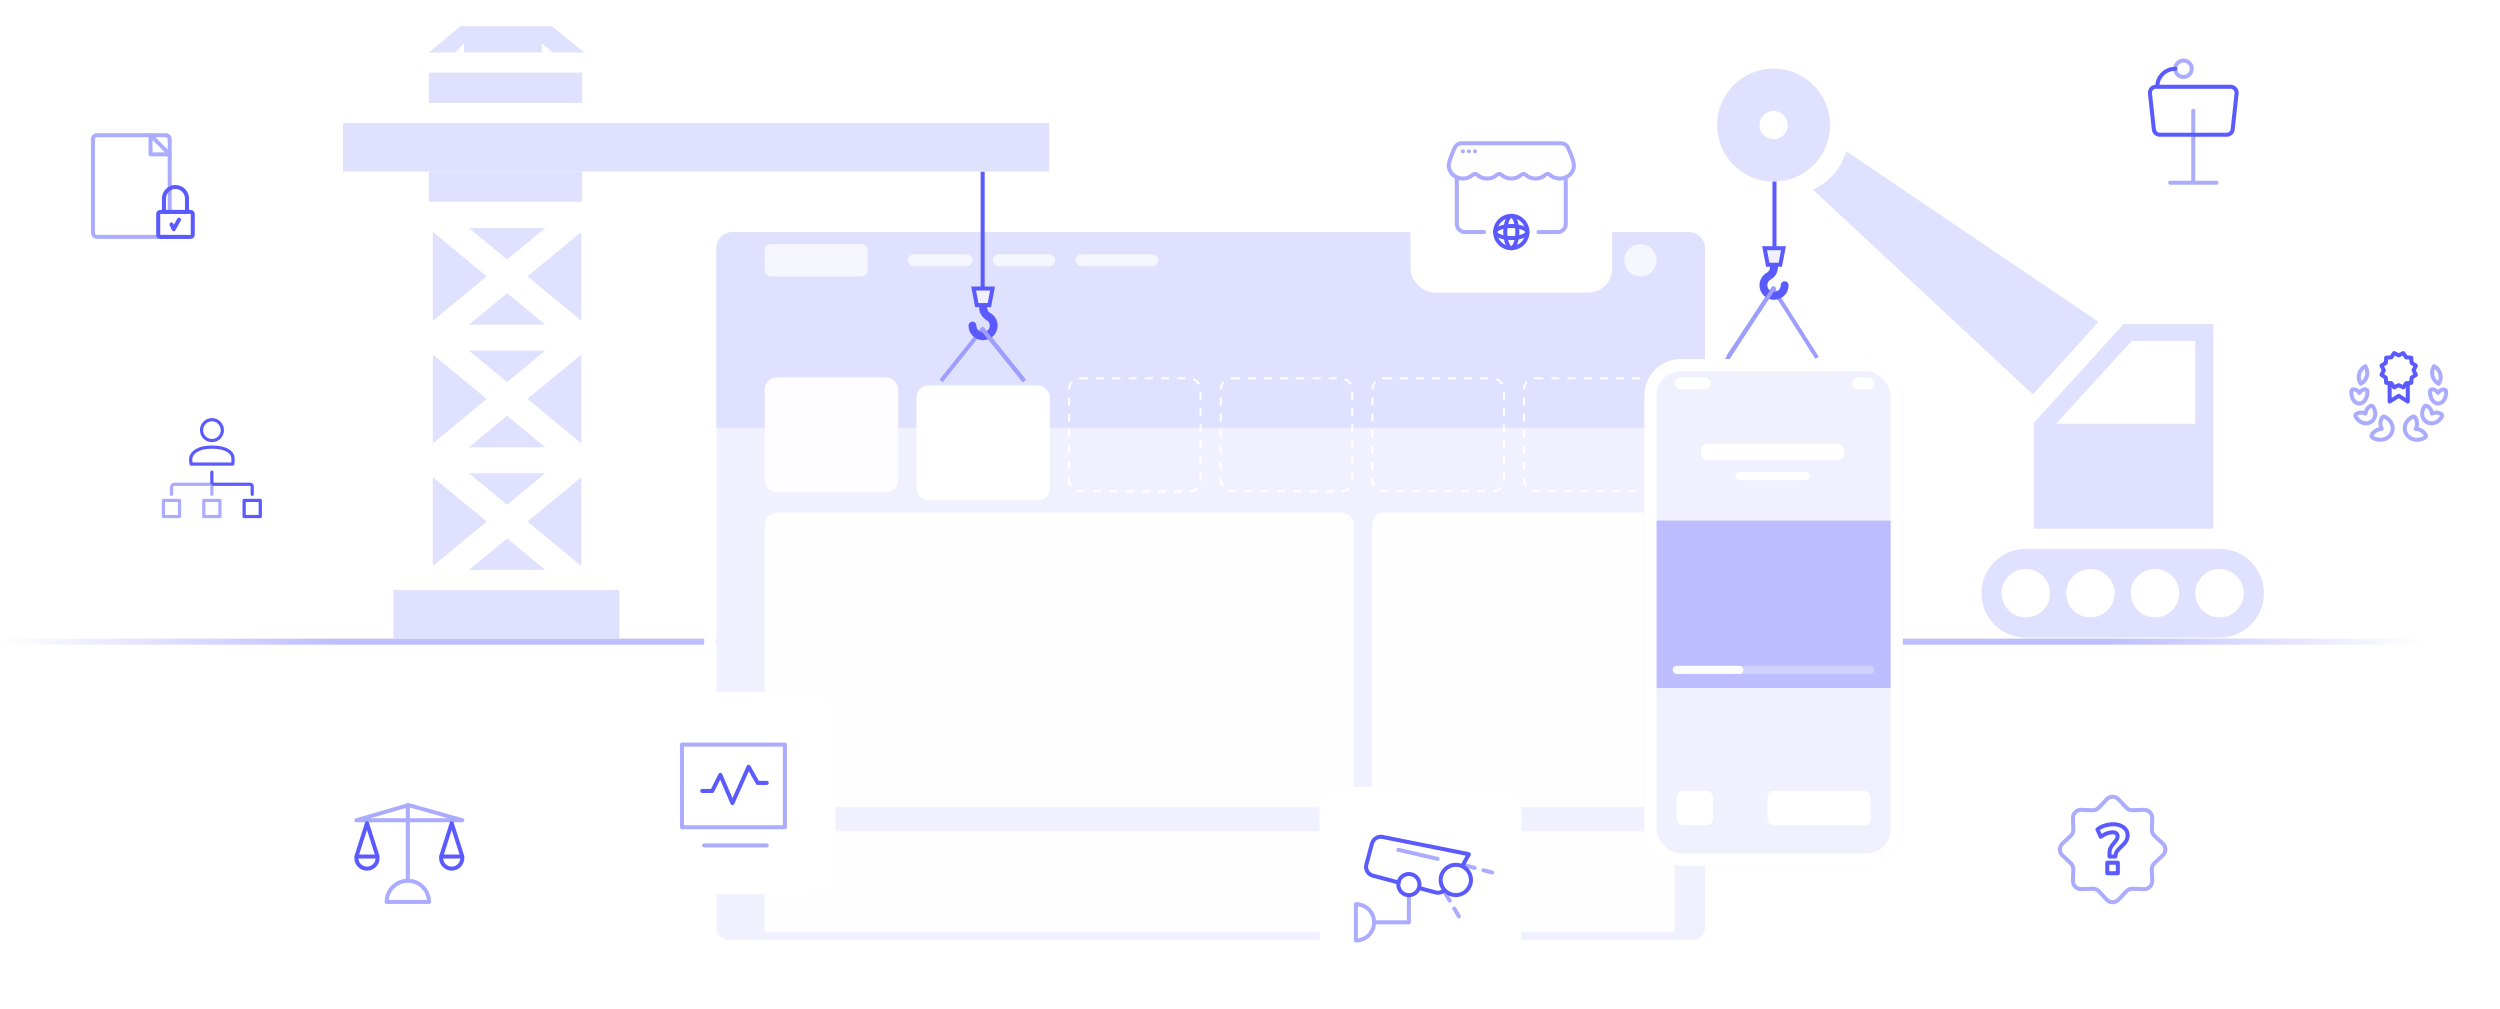 <svg width="1239" height="500" viewBox="0 0 1239 500" fill="none" xmlns="http://www.w3.org/2000/svg">
<g filter="url(#filter0_i_10280_79484)">
<rect x="419" y="158" width="142" height="46" rx="6" fill="#5A5AFF"/>
<path d="M442.355 182.864V181.142H444.343C444.744 181.142 445.08 181.063 445.351 180.904C445.631 180.745 445.841 180.526 445.981 180.246C446.13 179.966 446.205 179.644 446.205 179.28C446.205 178.916 446.13 178.594 445.981 178.314C445.841 178.034 445.631 177.819 445.351 177.67C445.08 177.511 444.744 177.432 444.343 177.432H442.355V175.71H444.175C445.033 175.71 445.761 175.85 446.359 176.13C446.965 176.41 447.427 176.811 447.745 177.334C448.062 177.847 448.221 178.459 448.221 179.168V179.392C448.221 180.101 448.062 180.717 447.745 181.24C447.427 181.753 446.965 182.155 446.359 182.444C445.761 182.724 445.033 182.864 444.175 182.864H442.355ZM440.647 186V175.71H442.635V186H440.647ZM449.762 186V178.398H451.302V181.618H451.26C451.26 180.526 451.494 179.7 451.96 179.14C452.427 178.58 453.113 178.3 454.018 178.3H454.298V179.994H453.766C453.113 179.994 452.604 180.171 452.24 180.526C451.886 180.871 451.708 181.375 451.708 182.038V186H449.762ZM458.947 186.266C458.294 186.266 457.72 186.154 457.225 185.93C456.74 185.706 456.334 185.407 456.007 185.034C455.69 184.651 455.447 184.227 455.279 183.76C455.121 183.293 455.041 182.817 455.041 182.332V182.066C455.041 181.562 455.121 181.077 455.279 180.61C455.447 180.134 455.69 179.714 456.007 179.35C456.334 178.977 456.735 178.683 457.211 178.468C457.687 178.244 458.238 178.132 458.863 178.132C459.685 178.132 460.371 178.314 460.921 178.678C461.481 179.033 461.901 179.504 462.181 180.092C462.461 180.671 462.601 181.296 462.601 181.968V182.668H455.867V181.478H461.383L460.781 182.066C460.781 181.581 460.711 181.165 460.571 180.82C460.431 180.475 460.217 180.209 459.927 180.022C459.647 179.835 459.293 179.742 458.863 179.742C458.434 179.742 458.07 179.84 457.771 180.036C457.473 180.232 457.244 180.517 457.085 180.89C456.936 181.254 456.861 181.693 456.861 182.206C456.861 182.682 456.936 183.107 457.085 183.48C457.235 183.844 457.463 184.133 457.771 184.348C458.079 184.553 458.471 184.656 458.947 184.656C459.423 184.656 459.811 184.563 460.109 184.376C460.408 184.18 460.599 183.942 460.683 183.662H462.475C462.363 184.185 462.149 184.642 461.831 185.034C461.514 185.426 461.108 185.729 460.613 185.944C460.128 186.159 459.573 186.266 458.947 186.266ZM464.227 186V178.398H465.767V181.66H465.627C465.627 180.885 465.73 180.241 465.935 179.728C466.14 179.205 466.444 178.813 466.845 178.552C467.256 178.291 467.764 178.16 468.371 178.16H468.455C469.36 178.16 470.046 178.454 470.513 179.042C470.98 179.621 471.213 180.489 471.213 181.646V186H469.267V181.478C469.267 181.011 469.132 180.633 468.861 180.344C468.6 180.055 468.236 179.91 467.769 179.91C467.293 179.91 466.906 180.059 466.607 180.358C466.318 180.647 466.173 181.039 466.173 181.534V186H464.227ZM476.959 186.266C476.287 186.266 475.695 186.159 475.181 185.944C474.668 185.729 474.234 185.44 473.879 185.076C473.525 184.703 473.254 184.283 473.067 183.816C472.89 183.349 472.801 182.864 472.801 182.36V182.066C472.801 181.543 472.895 181.049 473.081 180.582C473.277 180.106 473.553 179.686 473.907 179.322C474.271 178.949 474.71 178.659 475.223 178.454C475.737 178.239 476.315 178.132 476.959 178.132C477.603 178.132 478.182 178.239 478.695 178.454C479.209 178.659 479.643 178.949 479.997 179.322C480.361 179.686 480.637 180.106 480.823 180.582C481.01 181.049 481.103 181.543 481.103 182.066V182.36C481.103 182.864 481.01 183.349 480.823 183.816C480.646 184.283 480.38 184.703 480.025 185.076C479.671 185.44 479.237 185.729 478.723 185.944C478.21 186.159 477.622 186.266 476.959 186.266ZM476.959 184.6C477.435 184.6 477.837 184.497 478.163 184.292C478.49 184.077 478.737 183.793 478.905 183.438C479.073 183.074 479.157 182.663 479.157 182.206C479.157 181.739 479.069 181.329 478.891 180.974C478.723 180.61 478.471 180.325 478.135 180.12C477.809 179.905 477.417 179.798 476.959 179.798C476.502 179.798 476.105 179.905 475.769 180.12C475.443 180.325 475.191 180.61 475.013 180.974C474.836 181.329 474.747 181.739 474.747 182.206C474.747 182.663 474.831 183.074 474.999 183.438C475.177 183.793 475.429 184.077 475.755 184.292C476.082 184.497 476.483 184.6 476.959 184.6ZM486.111 186.098C485.411 186.098 484.833 186.009 484.375 185.832C483.927 185.645 483.591 185.337 483.367 184.908C483.143 184.469 483.031 183.881 483.031 183.144L483.045 176.256H484.865L484.851 183.27C484.851 183.643 484.949 183.933 485.145 184.138C485.351 184.334 485.64 184.432 486.013 184.432H487.203V186.098H486.111ZM481.827 179.826V178.398H487.203V179.826H481.827ZM493.415 186V183.746H493.093V181.24C493.093 180.801 492.986 180.475 492.771 180.26C492.556 180.045 492.225 179.938 491.777 179.938C491.544 179.938 491.264 179.943 490.937 179.952C490.61 179.961 490.279 179.975 489.943 179.994C489.616 180.003 489.322 180.017 489.061 180.036V178.384C489.276 178.365 489.518 178.347 489.789 178.328C490.06 178.309 490.335 178.3 490.615 178.3C490.904 178.291 491.175 178.286 491.427 178.286C492.211 178.286 492.86 178.389 493.373 178.594C493.896 178.799 494.288 179.121 494.549 179.56C494.82 179.999 494.955 180.573 494.955 181.282V186H493.415ZM490.965 186.196C490.414 186.196 489.929 186.098 489.509 185.902C489.098 185.706 488.776 185.426 488.543 185.062C488.319 184.698 488.207 184.259 488.207 183.746C488.207 183.186 488.342 182.729 488.613 182.374C488.893 182.019 489.28 181.753 489.775 181.576C490.279 181.399 490.867 181.31 491.539 181.31H493.303V182.472H491.511C491.063 182.472 490.718 182.584 490.475 182.808C490.242 183.023 490.125 183.303 490.125 183.648C490.125 183.993 490.242 184.273 490.475 184.488C490.718 184.703 491.063 184.81 491.511 184.81C491.782 184.81 492.029 184.763 492.253 184.67C492.486 184.567 492.678 184.399 492.827 184.166C492.986 183.923 493.074 183.597 493.093 183.186L493.569 183.732C493.522 184.264 493.392 184.712 493.177 185.076C492.972 185.44 492.682 185.72 492.309 185.916C491.945 186.103 491.497 186.196 490.965 186.196ZM503.211 186.252C502.679 186.252 502.189 186.154 501.741 185.958C501.293 185.762 500.906 185.487 500.579 185.132C500.252 184.777 500 184.367 499.823 183.9C499.646 183.424 499.557 182.911 499.557 182.36V182.066C499.557 181.525 499.641 181.016 499.809 180.54C499.986 180.064 500.229 179.649 500.537 179.294C500.854 178.939 501.232 178.664 501.671 178.468C502.119 178.263 502.614 178.16 503.155 178.16C503.752 178.16 504.275 178.291 504.723 178.552C505.18 178.804 505.544 179.187 505.815 179.7C506.086 180.213 506.235 180.857 506.263 181.632L505.689 180.96V175.78H507.635V186H506.095V182.766H506.431C506.403 183.541 506.244 184.189 505.955 184.712C505.666 185.225 505.283 185.613 504.807 185.874C504.34 186.126 503.808 186.252 503.211 186.252ZM503.645 184.614C504.028 184.614 504.378 184.53 504.695 184.362C505.012 184.185 505.264 183.933 505.451 183.606C505.647 183.27 505.745 182.878 505.745 182.43V181.87C505.745 181.422 505.647 181.049 505.451 180.75C505.255 180.442 504.998 180.209 504.681 180.05C504.364 179.882 504.018 179.798 503.645 179.798C503.225 179.798 502.852 179.901 502.525 180.106C502.208 180.302 501.956 180.582 501.769 180.946C501.592 181.31 501.503 181.735 501.503 182.22C501.503 182.705 501.596 183.13 501.783 183.494C501.97 183.849 502.222 184.124 502.539 184.32C502.866 184.516 503.234 184.614 503.645 184.614ZM513.252 186.266C512.599 186.266 512.025 186.154 511.53 185.93C511.045 185.706 510.639 185.407 510.312 185.034C509.995 184.651 509.752 184.227 509.584 183.76C509.425 183.293 509.346 182.817 509.346 182.332V182.066C509.346 181.562 509.425 181.077 509.584 180.61C509.752 180.134 509.995 179.714 510.312 179.35C510.639 178.977 511.04 178.683 511.516 178.468C511.992 178.244 512.543 178.132 513.168 178.132C513.989 178.132 514.675 178.314 515.226 178.678C515.786 179.033 516.206 179.504 516.486 180.092C516.766 180.671 516.906 181.296 516.906 181.968V182.668H510.172V181.478H515.688L515.086 182.066C515.086 181.581 515.016 181.165 514.876 180.82C514.736 180.475 514.521 180.209 514.232 180.022C513.952 179.835 513.597 179.742 513.168 179.742C512.739 179.742 512.375 179.84 512.076 180.036C511.777 180.232 511.549 180.517 511.39 180.89C511.241 181.254 511.166 181.693 511.166 182.206C511.166 182.682 511.241 183.107 511.39 183.48C511.539 183.844 511.768 184.133 512.076 184.348C512.384 184.553 512.776 184.656 513.252 184.656C513.728 184.656 514.115 184.563 514.414 184.376C514.713 184.18 514.904 183.942 514.988 183.662H516.78C516.668 184.185 516.453 184.642 516.136 185.034C515.819 185.426 515.413 185.729 514.918 185.944C514.433 186.159 513.877 186.266 513.252 186.266ZM518.532 186V178.398H520.072V181.66H519.932C519.932 180.895 520.03 180.255 520.226 179.742C520.422 179.219 520.711 178.827 521.094 178.566C521.486 178.295 521.971 178.16 522.55 178.16H522.634C523.222 178.16 523.707 178.295 524.09 178.566C524.482 178.827 524.771 179.219 524.958 179.742C525.154 180.255 525.252 180.895 525.252 181.66H524.762C524.762 180.895 524.86 180.255 525.056 179.742C525.261 179.219 525.555 178.827 525.938 178.566C526.33 178.295 526.815 178.16 527.394 178.16H527.478C528.066 178.16 528.556 178.295 528.948 178.566C529.34 178.827 529.634 179.219 529.83 179.742C530.035 180.255 530.138 180.895 530.138 181.66V186H528.192V181.478C528.192 181.002 528.07 180.624 527.828 180.344C527.585 180.055 527.24 179.91 526.792 179.91C526.344 179.91 525.984 180.059 525.714 180.358C525.443 180.647 525.308 181.039 525.308 181.534V186H523.362V181.478C523.362 181.002 523.24 180.624 522.998 180.344C522.755 180.055 522.41 179.91 521.962 179.91C521.514 179.91 521.154 180.059 520.884 180.358C520.613 180.647 520.478 181.039 520.478 181.534V186H518.532ZM535.871 186.266C535.199 186.266 534.607 186.159 534.093 185.944C533.58 185.729 533.146 185.44 532.791 185.076C532.437 184.703 532.166 184.283 531.979 183.816C531.802 183.349 531.713 182.864 531.713 182.36V182.066C531.713 181.543 531.807 181.049 531.993 180.582C532.189 180.106 532.465 179.686 532.819 179.322C533.183 178.949 533.622 178.659 534.135 178.454C534.649 178.239 535.227 178.132 535.871 178.132C536.515 178.132 537.094 178.239 537.607 178.454C538.121 178.659 538.555 178.949 538.909 179.322C539.273 179.686 539.549 180.106 539.735 180.582C539.922 181.049 540.015 181.543 540.015 182.066V182.36C540.015 182.864 539.922 183.349 539.735 183.816C539.558 184.283 539.292 184.703 538.937 185.076C538.583 185.44 538.149 185.729 537.635 185.944C537.122 186.159 536.534 186.266 535.871 186.266ZM535.871 184.6C536.347 184.6 536.749 184.497 537.075 184.292C537.402 184.077 537.649 183.793 537.817 183.438C537.985 183.074 538.069 182.663 538.069 182.206C538.069 181.739 537.981 181.329 537.803 180.974C537.635 180.61 537.383 180.325 537.047 180.12C536.721 179.905 536.329 179.798 535.871 179.798C535.414 179.798 535.017 179.905 534.681 180.12C534.355 180.325 534.103 180.61 533.925 180.974C533.748 181.329 533.659 181.739 533.659 182.206C533.659 182.663 533.743 183.074 533.911 183.438C534.089 183.793 534.341 184.077 534.667 184.292C534.994 184.497 535.395 184.6 535.871 184.6Z" fill="white"/>
</g>
<path opacity="0.4" d="M0 318H1200" stroke="url(#paint0_linear_10280_79484)" stroke-width="3"/>
<g filter="url(#filter1_d_10280_79484)">
<rect x="355" y="115" width="490" height="347" rx="6" fill="#F0F0FF"/>
<rect x="352" y="112" width="496" height="353" rx="9" stroke="white" stroke-width="6"/>
</g>
<path d="M355 123C355 118.582 358.582 115 363 115H837C841.418 115 845 118.582 845 123V212H355V123Z" fill="#E0E0FF"/>
<path d="M507 188L487 163L467 188" stroke="#9E9EFF" stroke-width="2" stroke-linecap="square" stroke-linejoin="round"/>
<rect opacity="0.7" x="379" y="121" width="51" height="16" rx="3" fill="white"/>
<rect opacity="0.7" x="450" y="126" width="32" height="6" rx="3" fill="white"/>
<rect opacity="0.7" x="492" y="126" width="31" height="6" rx="3" fill="white"/>
<rect opacity="0.7" x="533" y="126" width="41" height="6" rx="3" fill="white"/>
<rect opacity="0.7" x="717" y="123" width="12" height="12" rx="3" fill="white"/>
<rect opacity="0.7" x="739" y="123" width="12" height="12" rx="3" fill="white"/>
<rect opacity="0.7" x="761" y="123" width="12" height="12" rx="3" fill="white"/>
<rect opacity="0.7" x="783" y="123" width="12" height="12" rx="3" fill="white"/>
<circle opacity="0.7" cx="813" cy="129" r="8" fill="white"/>
<rect opacity="0.9" x="379" y="254" width="292" height="146" rx="6" fill="white"/>
<path opacity="0.9" d="M379 418C379 414.686 381.686 412 385 412H665C668.314 412 671 414.686 671 418V462H379V418Z" fill="white"/>
<rect opacity="0.9" x="680" y="254" width="150" height="146" rx="6" fill="white"/>
<path opacity="0.9" d="M680 418C680 414.686 682.686 412 686 412H824C827.314 412 830 414.686 830 418V462H680V418Z" fill="white"/>
<path d="M487 142L487 86" stroke="#5A5AFF" stroke-width="2" stroke-linecap="square" stroke-linejoin="round"/>
<path d="M487.5 143V143.004H491.896L490.326 151.215H488.164V152.431C488.164 153.889 488.952 155.238 490.222 155.951L490.226 155.953C492.135 157.014 493.422 159.05 493.422 161.384C493.422 164.812 490.639 167.595 487.211 167.595C483.783 167.595 481 164.812 481 161.384V161.329C481.004 160.805 481.434 160.38 481.962 160.384C482.486 160.388 482.91 160.818 482.906 161.346V161.38C482.906 163.756 484.834 165.688 487.215 165.688C489.591 165.688 491.523 163.761 491.523 161.38C491.523 159.772 490.639 158.368 489.333 157.632C489.332 157.631 489.33 157.63 489.329 157.629C489.325 157.627 489.321 157.625 489.317 157.623C489.313 157.621 489.309 157.618 489.305 157.615L489.288 157.605C487.42 156.55 486.266 154.571 486.266 152.427V151.215H484.104L482.534 143.004H487V143H487.5ZM489.419 157.69C489.443 157.709 489.463 157.725 489.479 157.738C489.494 157.752 489.506 157.764 489.513 157.771C489.516 157.774 489.52 157.777 489.521 157.778C489.522 157.779 489.523 157.78 489.523 157.78H489.522C489.522 157.78 489.521 157.778 489.521 157.777C489.519 157.776 489.515 157.773 489.512 157.77C489.504 157.762 489.493 157.751 489.478 157.737L489.419 157.69Z" fill="#F0F0FF" stroke="#5A5AFF" stroke-width="2"/>
<path d="M507 188L488 164.5" stroke="#9E9EFF" stroke-width="2" stroke-linecap="square" stroke-linejoin="round"/>
<rect x="379" y="187" width="66.167" height="57" rx="6" fill="#FDFDFF"/>
<g filter="url(#filter2_d_10280_79484)">
<rect x="454.168" y="187" width="66.167" height="57" rx="6" fill="white"/>
</g>
<rect x="529.832" y="187.5" width="65.167" height="56" rx="5.5" stroke="white" stroke-dasharray="4 4"/>
<rect x="605" y="187.5" width="65.167" height="56" rx="5.5" stroke="white" stroke-dasharray="4 4"/>
<rect x="680.168" y="187.5" width="65.167" height="56" rx="5.5" stroke="white" stroke-dasharray="4 4"/>
<rect x="755.332" y="187.5" width="65.167" height="56" rx="5.5" stroke="white" stroke-dasharray="4 4"/>
<rect x="170" y="61" width="350" height="24" fill="#E0E0FF"/>
<path d="M212.5 26L228.267 13L273.517 13L289.5 26H274L268.5 21.5V26H230V21.5L225.5 26H212.5Z" fill="#E0E0FF"/>
<rect x="212.5" y="85" width="76" height="15" fill="#E0E0FF"/>
<rect x="212.5" y="36" width="76" height="15" fill="#E0E0FF"/>
<path d="M214.5 114.887V158.99L241.216 136.938L214.5 114.887Z" fill="#E0E0FF"/>
<path d="M288.121 159.002V114.899L261.405 136.951L288.121 159.002Z" fill="#E0E0FF"/>
<path d="M288.121 219.774V175.671L261.405 197.722L288.121 219.774Z" fill="#E0E0FF"/>
<path d="M288.121 280.545V236.442L261.405 258.494L288.121 280.545Z" fill="#E0E0FF"/>
<path d="M214.5 236.43V280.532L241.216 258.481L214.5 236.43Z" fill="#E0E0FF"/>
<path d="M214.5 175.658V219.761L241.216 197.71L214.5 175.658Z" fill="#E0E0FF"/>
<path d="M251.3 189.39L251.306 189.395H251.294L251.3 189.39L232.364 173.769H270.235L251.3 189.39Z" fill="#E0E0FF"/>
<path d="M251.3 250.161L251.306 250.166H251.294L251.3 250.161L232.364 234.54H270.235L251.3 250.161Z" fill="#E0E0FF"/>
<path d="M232.376 221.69H270.247H270.259L251.317 206.063L232.376 221.69Z" fill="#E0E0FF"/>
<path d="M232.376 282.461H270.247H270.259L251.317 266.835L232.376 282.461Z" fill="#E0E0FF"/>
<path d="M270.247 113H232.376H232.364L251.306 128.626L270.247 113Z" fill="#E0E0FF"/>
<path d="M251.323 145.298L251.317 145.293H251.329L251.323 145.298L270.259 160.92H232.388L251.323 145.298Z" fill="#E0E0FF"/>
<rect x="195" y="292.461" width="112" height="24" fill="#E0E0FF"/>
<path d="M1100 272C1112.15 272 1122 281.85 1122 294C1122 306.15 1112.15 316 1100 316H1004C991.85 316 982 306.15 982 294C982 281.85 991.85 272 1004 272H1100ZM1004 282C997.373 282 992 287.373 992 294C992 300.627 997.373 306 1004 306C1010.63 306 1016 300.627 1016 294C1016 287.373 1010.63 282 1004 282ZM1036 282C1029.37 282 1024 287.373 1024 294C1024 300.627 1029.37 306 1036 306C1042.63 306 1048 300.627 1048 294C1048 287.373 1042.63 282 1036 282ZM1068 282C1061.37 282 1056 287.373 1056 294C1056 300.627 1061.37 306 1068 306C1074.63 306 1080 300.627 1080 294C1080 287.373 1074.63 282 1068 282ZM1100 282C1093.37 282 1088 287.373 1088 294C1088 300.627 1093.37 306 1100 306C1106.63 306 1112 300.627 1112 294C1112 287.373 1106.63 282 1100 282Z" fill="#E0E0FF"/>
<path d="M1007.5 195.5L898.5 94C905 91 911.506 85.648 915 75L1040 159.489L1007.5 195.5Z" fill="#E0E0FF"/>
<path d="M1097 262H1008V209.5L1052.5 160.5H1097V262ZM1056.45 169L1019 210H1088V169H1056.45Z" fill="#E0E0FF"/>
<path d="M900 176.5L878.686 143L856 178" stroke="#9E9EFF" stroke-width="2" stroke-linecap="square" stroke-linejoin="round"/>
<path d="M878.922 123V123.004H874.526L876.096 131.215H878.258V132.431C878.258 133.889 877.47 135.238 876.2 135.951L876.196 135.953C874.287 137.014 873 139.05 873 141.384C873 144.812 875.783 147.595 879.211 147.595C882.639 147.595 885.422 144.812 885.422 141.384V141.329C885.418 140.805 884.988 140.38 884.46 140.384C883.936 140.388 883.512 140.818 883.516 141.346V141.38C883.516 143.756 881.588 145.688 879.207 145.688C876.831 145.688 874.898 143.761 874.898 141.38C874.899 139.772 875.783 138.368 877.089 137.632C877.09 137.631 877.091 137.63 877.093 137.629C877.096 137.627 877.101 137.625 877.104 137.623C877.109 137.621 877.113 137.618 877.117 137.615L877.134 137.605C879.002 136.55 880.156 134.571 880.156 132.427V131.215H882.318L883.888 123.004H879.422V123H878.922ZM877.003 137.69C876.979 137.709 876.958 137.725 876.943 137.738C876.928 137.752 876.916 137.764 876.909 137.771C876.906 137.774 876.902 137.777 876.9 137.778C876.9 137.779 876.899 137.78 876.898 137.78H876.899C876.9 137.78 876.9 137.778 876.901 137.777C876.903 137.776 876.907 137.773 876.91 137.77C876.917 137.762 876.929 137.751 876.944 137.737L877.003 137.69Z" fill="#F0F0FF" stroke="#5A5AFF" stroke-width="2"/>
<path d="M878.999 143L857 176" stroke="#9E9EFF" stroke-width="2" stroke-linecap="square" stroke-linejoin="round"/>
<g filter="url(#filter3_d_10280_79484)">
<rect x="815" y="174" width="128" height="251" rx="18" fill="#F0F0FF"/>
<rect x="818" y="177" width="122" height="245" rx="15" stroke="white" stroke-width="6"/>
</g>
<rect x="821" y="258" width="116" height="83" fill="#BDBDFF"/>
<rect x="830" y="187" width="18" height="6" rx="3" fill="white"/>
<rect x="918" y="187" width="11" height="6" rx="3" fill="white"/>
<rect x="831" y="392" width="18" height="17" rx="3" fill="white"/>
<rect x="876" y="392" width="51" height="17" rx="3" fill="white"/>
<rect x="843" y="220" width="71" height="8" rx="3" fill="white"/>
<rect x="860" y="234" width="37" height="4" rx="2" fill="white"/>
<rect opacity="0.3" x="829" y="330" width="100" height="4" rx="2" fill="white"/>
<path d="M879 34C894.464 34 907 46.536 907 62C907 77.464 894.464 90 879 90C863.536 90 851 77.464 851 62C851 46.536 863.536 34 879 34ZM879 55C875.134 55 872 58.134 872 62C872 65.866 875.134 69 879 69C882.866 69 886 65.866 886 62C886 58.134 882.866 55 879 55Z" fill="#E0E0FF"/>
<rect x="829" y="330" width="35" height="4" rx="2" fill="white"/>
<path d="M879.422 121L879.422 91" stroke="#5A5AFF" stroke-width="2" stroke-linecap="square" stroke-linejoin="round"/>
<g filter="url(#filter4_d_10280_79484)">
<rect x="153" y="369" width="100" height="100" rx="12" fill="white"/>
<path d="M176.621 420.5V421.25C176.621 424.149 178.972 426.5 181.871 426.5C184.771 426.5 187.121 424.149 187.121 421.25V420.5M176.621 420.5L181.871 404L187.121 420.5M176.621 420.5H187.121" stroke="#5A5AFF" stroke-width="2" stroke-linecap="round" stroke-linejoin="round"/>
<path d="M218.621 420.5V421.25C218.621 424.149 220.972 426.5 223.871 426.5C226.771 426.5 229.121 424.149 229.121 421.25V420.5M218.621 420.5L223.871 404L229.121 420.5M218.621 420.5H229.121" stroke="#5A5AFF" stroke-width="2" stroke-linecap="round" stroke-linejoin="round"/>
<g opacity="0.5">
<path d="M229.117 402.5H176.617L202.487 395L229.117 402.5Z" stroke="#5A5AFF" stroke-width="2" stroke-linecap="round" stroke-linejoin="round"/>
<path d="M202.117 395L202.117 431" stroke="#5A5AFF" stroke-width="2" stroke-linecap="round" stroke-linejoin="round"/>
<path d="M202.113 432.5V431.5V432.5ZM212.613 443V444C212.878 444 213.133 443.895 213.32 443.707C213.508 443.52 213.613 443.265 213.613 443L212.613 443ZM191.613 443L190.613 443C190.613 443.265 190.719 443.52 190.906 443.707C191.094 443.895 191.348 444 191.613 444V443ZM202.113 432.5V433.5C207.36 433.5 211.613 437.753 211.613 443L212.613 443L213.613 443C213.613 436.649 208.465 431.5 202.113 431.5V432.5ZM212.613 443V442H191.613V443V444H212.613V443ZM191.613 443L192.613 443C192.613 437.753 196.867 433.5 202.113 433.5V432.5V431.5C195.762 431.5 190.613 436.649 190.613 443L191.613 443Z" fill="#5A5AFF"/>
</g>
</g>
<g filter="url(#filter5_d_10280_79484)">
<rect x="997" y="367" width="100" height="100" rx="12" fill="white"/>
<path opacity="0.5" d="M1044.08 392.127C1045.66 390.435 1048.34 390.435 1049.92 392.127L1053.8 396.271C1054.58 397.114 1055.7 397.576 1056.85 397.537L1062.52 397.346C1064.84 397.267 1066.73 399.164 1066.65 401.478L1066.46 407.147C1066.42 408.301 1066.89 409.416 1067.73 410.205L1071.87 414.078C1073.56 415.659 1073.56 418.341 1071.87 419.922L1067.73 423.795C1066.89 424.584 1066.42 425.699 1066.46 426.853L1066.65 432.522C1066.73 434.836 1064.84 436.733 1062.52 436.654L1056.85 436.463C1055.7 436.424 1054.58 436.886 1053.8 437.729L1049.92 441.873C1048.34 443.565 1045.66 443.565 1044.08 441.873L1040.2 437.729C1039.42 436.886 1038.3 436.424 1037.15 436.463L1031.48 436.654C1029.16 436.733 1027.27 434.836 1027.35 432.522L1027.54 426.853C1027.58 425.699 1027.11 424.584 1026.27 423.795L1022.13 419.922C1020.44 418.341 1020.44 415.659 1022.13 414.078L1026.27 410.205C1027.11 409.416 1027.58 408.301 1027.54 407.147L1027.35 401.478C1027.27 399.164 1029.16 397.267 1031.48 397.346L1037.15 397.537C1038.3 397.576 1039.42 397.114 1040.2 396.271L1044.08 392.127Z" stroke="#5A5AFF" stroke-width="2" stroke-linecap="round" stroke-linejoin="round"/>
<path d="M1045.46 418.873C1045.46 417.743 1045.67 416.809 1046.08 416.07C1046.5 415.31 1047.07 414.506 1047.81 413.659C1048.38 413.007 1048.79 412.453 1049.05 411.996C1049.33 411.54 1049.47 411.04 1049.47 410.497C1049.47 409.845 1049.26 409.345 1048.82 408.998C1048.39 408.65 1047.77 408.476 1046.96 408.476C1046.09 408.476 1045.15 408.672 1044.13 409.063C1043.11 409.454 1042.11 409.997 1041.13 410.693L1039.5 407.075C1040.39 406.293 1041.55 405.673 1042.99 405.217C1044.44 404.739 1045.9 404.5 1047.35 404.5C1048.75 404.5 1049.97 404.739 1051.04 405.217C1052.12 405.673 1052.96 406.325 1053.55 407.173C1054.16 407.998 1054.46 408.943 1054.46 410.008C1054.46 410.812 1054.31 411.551 1054 412.224C1053.7 412.876 1053.33 413.452 1052.9 413.952C1052.48 414.43 1051.91 415.017 1051.17 415.712C1050.34 416.494 1049.72 417.157 1049.31 417.7C1048.9 418.221 1048.64 418.797 1048.53 419.427L1048.33 420.503H1045.46V418.873ZM1044.36 428.771V423.556H1049.6V428.771H1044.36Z" stroke="#5A5AFF" stroke-width="2" stroke-linecap="round" stroke-linejoin="round"/>
</g>
<g filter="url(#filter6_d_10280_79484)">
<path d="M55 190C55 183.373 60.373 178 67 178H143C149.627 178 155 183.373 155 190V266C155 272.627 149.627 278 143 278H67C60.373 278 55 272.627 55 266V190Z" fill="white"/>
<g clip-path="url(#clip0_10280_79484)">
<path opacity="0.5" d="M85 241V237.538C85 236.689 85.716 236 86.6 236H105L105 241" stroke="#5A5AFF" stroke-width="1.6" stroke-linecap="round" stroke-linejoin="round"/>
<path d="M105 230V235C105 235.552 105.448 236 106 236H124C124.552 236 125 236.448 125 237V241" stroke="#5A5AFF" stroke-width="1.6" stroke-linecap="round" stroke-linejoin="round"/>
<path fill-rule="evenodd" clip-rule="evenodd" d="M105.039 214.353C102.19 214.353 99.881 212.035 99.881 209.176C99.881 206.318 102.19 204 105.039 204C107.888 204 110.197 206.318 110.197 209.176C110.197 212.035 107.888 214.353 105.039 214.353ZM94.723 226C94.723 226 94.221 223.807 94.723 222.295C95.226 220.783 97.478 217.588 105.039 217.588C112.6 217.588 115.028 220.506 115.355 222.295C115.682 224.084 115.355 226 115.355 226H94.723Z" stroke="#5A5AFF" stroke-width="1.6" stroke-linejoin="round"/>
<path opacity="0.5" d="M89 244H81V252H89V244Z" stroke="#5A5AFF" stroke-width="1.6" stroke-linejoin="round"/>
<path opacity="0.5" d="M109 244H101V252H109V244Z" stroke="#5A5AFF" stroke-width="1.6" stroke-linejoin="round"/>
<path d="M129 244H121V252H129V244Z" stroke="#5A5AFF" stroke-width="1.6" stroke-linejoin="round"/>
</g>
</g>
<g filter="url(#filter7_d_10280_79484)">
<rect x="1037" y="6" width="100" height="100" rx="12" fill="white"/>
<path d="M1078.07 30.078C1075.7 30.078 1073.43 31.018 1071.76 32.69C1070.09 34.362 1069.15 36.631 1069.15 38.996M1068.46 38.996H1105.5C1105.92 38.996 1106.33 39.084 1106.71 39.253C1107.09 39.422 1107.43 39.669 1107.71 39.978C1107.98 40.288 1108.19 40.651 1108.32 41.047C1108.45 41.442 1108.49 41.859 1108.45 42.272L1106.52 60.132C1106.44 60.857 1106.1 61.528 1105.55 62.016C1105.01 62.504 1104.31 62.773 1103.58 62.774H1070.39C1069.66 62.773 1068.95 62.504 1068.41 62.016C1067.87 61.528 1067.53 60.857 1067.45 60.132L1065.52 42.272C1065.47 41.859 1065.52 41.441 1065.64 41.046C1065.77 40.651 1065.98 40.287 1066.26 39.978C1066.54 39.669 1066.88 39.422 1067.25 39.252C1067.63 39.083 1068.05 38.996 1068.46 38.996H1068.46Z" stroke="#5A5AFF" stroke-width="2" stroke-linecap="round" stroke-linejoin="round"/>
<path opacity="0.5" d="M1086.22 30.08C1086.22 27.826 1084.4 26 1082.14 26C1079.89 26 1078.06 27.826 1078.06 30.08C1078.06 32.333 1079.89 34.159 1082.14 34.159C1084.4 34.159 1086.22 32.333 1086.22 30.08Z" stroke="#5A5AFF" stroke-width="2" stroke-linecap="round" stroke-linejoin="round"/>
<path opacity="0.5" d="M1098.44 86.559H1075.52M1086.98 50.891V86.559V50.891Z" stroke="#5A5AFF" stroke-width="2" stroke-linecap="round" stroke-linejoin="round"/>
</g>
<g filter="url(#filter8_d_10280_79484)">
<rect x="20" y="38" width="100" height="100" rx="12" fill="white"/>
<path d="M94.527 101.038H79.41C78.858 101.038 78.41 101.486 78.41 102.038V112.4C78.41 112.953 78.858 113.4 79.41 113.4H94.527C95.079 113.4 95.527 112.953 95.527 112.4V102.038C95.527 101.486 95.079 101.038 94.527 101.038Z" stroke="#5A5AFF" stroke-width="2" stroke-linecap="round" stroke-linejoin="round"/>
<path fill-rule="evenodd" clip-rule="evenodd" d="M86.963 88.678C90.115 88.678 92.669 91.232 92.669 94.383V101.04H81.258V94.383C81.258 91.232 83.812 88.678 86.963 88.678Z" stroke="#5A5AFF" stroke-width="2" stroke-linecap="round" stroke-linejoin="round"/>
<g opacity="0.5">
<path d="M84.108 113.4H48.07C46.966 113.4 46.07 112.504 46.07 111.4V65C46.07 63.895 46.966 63 48.07 63H82.108C83.213 63 84.108 63.895 84.108 65V101" stroke="#5A5AFF" stroke-width="2" stroke-linecap="round" stroke-linejoin="round"/>
<path fill-rule="evenodd" clip-rule="evenodd" d="M74.598 72.509V63L84.107 72.509H74.598Z" stroke="#5A5AFF" stroke-width="2" stroke-linecap="round" stroke-linejoin="round"/>
</g>
<path d="M85 107.237L86.102 109.596L88.706 104.891" stroke="#5A5AFF" stroke-width="2" stroke-linecap="round" stroke-linejoin="round"/>
</g>
<g filter="url(#filter9_d_10280_79484)">
<rect x="314" y="339" width="100" height="100" rx="12" fill="white"/>
<rect opacity="0.5" x="338" y="365" width="51" height="41" stroke="#5A5AFF" stroke-width="2" stroke-linecap="round" stroke-linejoin="round"/>
<path opacity="0.5" d="M349 415H380" stroke="#5A5AFF" stroke-width="2" stroke-linecap="round" stroke-linejoin="round"/>
<path d="M348 388H353L357 380L363 394L371 376L375.5 384H380" stroke="#5A5AFF" stroke-width="2" stroke-linecap="round" stroke-linejoin="round"/>
</g>
<g filter="url(#filter10_d_10280_79484)">
<rect x="699" y="41" width="100" height="100" rx="12" fill="white"/>
<path d="M749 119C753.418 119 757 115.418 757 111C757 106.582 753.418 103 749 103C744.582 103 741 106.582 741 111C741 115.418 744.582 119 749 119Z" stroke="#5A5AFF" stroke-width="2" stroke-linecap="round"/>
<path d="M752 111C752 113.379 751.569 115.484 750.915 116.958C750.587 117.696 750.222 118.231 749.868 118.568C749.518 118.901 749.227 119 749 119C748.773 119 748.482 118.901 748.132 118.568C747.778 118.231 747.413 117.696 747.085 116.958C746.431 115.484 746 113.379 746 111C746 108.621 746.431 106.516 747.085 105.042C747.413 104.304 747.778 103.769 748.132 103.432C748.482 103.099 748.773 103 749 103C749.227 103 749.518 103.099 749.868 103.432C750.222 103.769 750.587 104.304 750.915 105.042C751.569 106.516 752 108.621 752 111Z" stroke="#5A5AFF" stroke-width="2" stroke-linecap="round"/>
<path d="M749 114C746.621 114 744.516 113.569 743.042 112.915C742.304 112.587 741.769 112.222 741.432 111.868C741.099 111.518 741 111.227 741 111C741 110.773 741.099 110.482 741.432 110.132C741.769 109.778 742.304 109.413 743.042 109.085C744.516 108.431 746.621 108 749 108C751.379 108 753.484 108.431 754.958 109.085C755.696 109.413 756.231 109.778 756.568 110.132C756.901 110.482 757 110.773 757 111C757 111.227 756.901 111.518 756.568 111.868C756.231 112.222 755.696 112.587 754.958 112.915C753.484 113.569 751.379 114 749 114Z" stroke="#5A5AFF" stroke-width="2" stroke-linecap="round"/>
<g opacity="0.5">
<path d="M722 84V107C722 109.209 723.791 111 726 111H735.5M776 84V107C776 109.209 774.209 111 772 111H762.5" stroke="#5A5AFF" stroke-width="2" stroke-linecap="round" stroke-linejoin="round"/>
<path d="M777.071 69.146C776.436 67.812 775.077 67 773.6 67H724.492C722.967 67 721.573 67.865 720.946 69.256C719.761 71.884 718 76.107 718 78C718 79 718.181 79.699 718.533 80.487C718.885 81.276 719.4 81.993 720.05 82.596C720.7 83.2 721.472 83.679 722.321 84.005C723.17 84.332 724.081 84.5 725 84.5C725.919 84.5 726.83 84.332 727.679 84.005C728.528 83.679 729.3 83.2 729.95 82.596C730.512 82.074 731.488 82.074 732.05 82.596C732.7 83.2 733.472 83.679 734.321 84.005C735.17 84.332 736.081 84.5 737 84.5C737.919 84.5 738.83 84.332 739.679 84.005C740.528 83.679 741.3 83.2 741.95 82.596C742.512 82.074 743.488 82.074 744.05 82.596C744.7 83.2 745.472 83.679 746.321 84.005C747.17 84.332 748.081 84.5 749 84.5C749.919 84.5 750.83 84.332 751.679 84.005C752.528 83.679 753.3 83.2 753.95 82.596C754.512 82.074 755.488 82.074 756.05 82.596C756.7 83.2 757.472 83.679 758.321 84.005C759.17 84.332 760.081 84.5 761 84.5C761.919 84.5 762.83 84.332 763.679 84.005C764.528 83.679 765.3 83.2 765.95 82.596C766.512 82.074 767.488 82.074 768.05 82.596C768.7 83.2 769.472 83.679 770.321 84.005C771.17 84.332 772.081 84.5 773 84.5C773.919 84.5 774.83 84.332 775.679 84.005C776.528 83.679 777.3 83.2 777.95 82.596C778.6 81.993 779.115 81.276 779.467 80.487C779.819 79.699 780 79.5 780 78C780 75.689 778.256 71.634 777.071 69.146Z" stroke="#5A5AFF" stroke-width="2" stroke-linecap="round" stroke-linejoin="round"/>
<path d="M725 72C725.552 72 726 71.552 726 71C726 70.448 725.552 70 725 70C724.448 70 724 70.448 724 71C724 71.552 724.448 72 725 72Z" fill="#5A5AFF"/>
<path d="M728 72C728.552 72 729 71.552 729 71C729 70.448 728.552 70 728 70C727.448 70 727 70.448 727 71C727 71.552 727.448 72 728 72Z" fill="#5A5AFF"/>
<path d="M731 72C731.552 72 732 71.552 732 71C732 70.448 731.552 70 731 70C730.448 70 730 70.448 730 71C730 71.552 730.448 72 731 72Z" fill="#5A5AFF"/>
</g>
</g>
<g filter="url(#filter11_d_10280_79484)">
<path d="M654 398C654 391.373 659.373 386 666 386H742C748.627 386 754 391.373 754 398V474C754 480.627 748.627 486 742 486H666C659.373 486 654 480.627 654 474V398Z" fill="white"/>
<g opacity="0.5">
<path d="M681 453.1H698.25V439.648" stroke="#5A5AFF" stroke-width="2" stroke-linecap="round" stroke-linejoin="round"/>
<path d="M672 444.102V443.102C671.448 443.102 671 443.549 671 444.102H672ZM672 462.102H671C671 462.654 671.448 463.102 672 463.102V462.102ZM672 444.102V445.102C676.418 445.102 680 448.683 680 453.102H681H682C682 447.579 677.523 443.102 672 443.102V444.102ZM681 453.102H680C680 457.52 676.418 461.102 672 461.102V462.102V463.102C677.523 463.102 682 458.624 682 453.102H681ZM672 462.102H673V444.102H672H671V462.102H672Z" fill="#5A5AFF"/>
</g>
<path d="M704.377 436.388L711.652 438.337C713.01 438.701 714.46 438.35 715.5 437.404M693.099 433.366L680.36 429.953C677.96 429.309 676.535 426.842 677.178 424.441L679.968 414.03C680.582 411.737 682.872 410.316 685.199 410.782L727.962 419.355L724.813 425.042" stroke="#5A5AFF" stroke-width="2" stroke-linecap="round" stroke-linejoin="round"/>
<path opacity="0.5" d="M739.502 428.41L725.252 424.66M723.002 450.157L718.877 443.009L715.502 437.408" stroke="#5A5AFF" stroke-width="2" stroke-linecap="round" stroke-linejoin="round" stroke-dasharray="4.5 4.5"/>
<path opacity="0.5" d="M712.496 421.66L692.996 417.16" stroke="#5A5AFF" stroke-width="2" stroke-linecap="round" stroke-linejoin="round"/>
<circle cx="698.246" cy="434.396" r="5.25" stroke="#5A5AFF" stroke-width="2" stroke-linecap="round" stroke-linejoin="round"/>
<circle cx="721.496" cy="432.099" r="7.5" stroke="#5A5AFF" stroke-width="2" stroke-linecap="round" stroke-linejoin="round"/>
</g>
<rect x="1139" y="146" width="100" height="100" rx="12" fill="white"/>
<g opacity="0.5">
<path d="M1174.82 201.2L1174.91 201.163C1175.35 201.001 1175.86 201.163 1176.12 201.562C1176.95 202.826 1177.37 204.392 1177.13 205.916C1176.88 207.391 1176.05 208.565 1174.85 209.198C1173.68 209.893 1172.22 210.009 1170.79 209.475C1169.31 208.924 1168.13 207.785 1167.42 206.454L1167.38 206.369C1167.19 205.938 1167.34 205.439 1167.74 205.179C1168.93 204.404 1170.45 204.254 1171.95 204.811C1172.08 204.861 1172.21 204.917 1172.34 204.976C1172.36 204.838 1172.37 204.699 1172.39 204.56C1172.63 203.118 1173.43 201.964 1174.59 201.322L1174.82 201.2Z" stroke="#5A5AFF" stroke-width="2" stroke-linejoin="round"/>
<path d="M1172.39 192.969C1172.89 193.011 1173.28 193.42 1173.3 193.924C1173.33 195.368 1173.01 196.897 1172.27 198.098C1171.55 199.249 1170.48 200.004 1169.26 199.976C1168.03 200.022 1166.97 199.281 1166.27 198.14C1165.55 196.949 1165.25 195.425 1165.31 193.981L1165.31 193.887C1165.38 193.425 1165.75 193.058 1166.22 193.012C1167.47 192.892 1168.56 193.593 1169.3 194.716C1170.04 193.583 1171.15 192.866 1172.39 192.969Z" stroke="#5A5AFF" stroke-width="2" stroke-linejoin="round"/>
<path fill-rule="evenodd" clip-rule="evenodd" d="M1172.28 181.491C1170.82 182.238 1169.66 183.588 1169.2 185.316C1168.74 187.043 1169.08 188.798 1169.98 190.188C1171.44 189.441 1172.6 188.091 1173.06 186.363C1173.52 184.636 1173.18 182.881 1172.28 181.491Z" stroke="#5A5AFF" stroke-width="2" stroke-linejoin="round"/>
<path d="M1180.63 206.91L1180.69 206.834C1180.99 206.474 1181.51 206.358 1181.94 206.569C1183.54 207.357 1184.88 208.708 1185.49 210.417C1186.08 212.07 1185.87 213.753 1185.01 215.102C1184.22 216.491 1182.8 217.504 1181.01 217.843C1179.16 218.194 1177.27 217.762 1175.75 216.83L1175.68 216.777C1175.31 216.496 1175.19 215.993 1175.41 215.57C1176.17 214.094 1177.63 213.011 1179.5 212.658C1179.79 212.601 1180.09 212.565 1180.39 212.548C1180.25 212.294 1180.14 212.031 1180.04 211.758C1179.47 210.144 1179.65 208.502 1180.46 207.172L1180.63 206.91Z" stroke="#5A5AFF" stroke-width="2" stroke-linejoin="round"/>
</g>
<g opacity="0.5">
<path d="M1202.78 201.189L1202.7 201.152C1202.25 200.989 1201.75 201.151 1201.49 201.551C1200.66 202.815 1200.24 204.383 1200.49 205.909C1200.73 207.386 1201.56 208.562 1202.76 209.197C1203.93 209.894 1205.39 210.012 1206.82 209.478C1208.3 208.927 1209.48 207.787 1210.19 206.455L1210.23 206.37C1210.41 205.939 1210.26 205.439 1209.86 205.178C1208.67 204.401 1207.15 204.25 1205.66 204.807C1205.52 204.857 1205.39 204.913 1205.26 204.972C1205.25 204.833 1205.23 204.694 1205.21 204.555C1204.97 203.111 1204.17 201.954 1203.02 201.311L1202.78 201.189Z" stroke="#5A5AFF" stroke-width="2" stroke-linejoin="round"/>
<path d="M1205.21 192.96C1204.71 193.001 1204.32 193.409 1204.31 193.913C1204.27 195.357 1204.59 196.887 1205.34 198.089C1206.06 199.241 1207.13 199.998 1208.35 199.971C1209.58 200.019 1210.64 199.28 1211.33 198.139C1212.06 196.951 1212.36 195.427 1212.3 193.982L1212.29 193.888C1212.22 193.427 1211.85 193.059 1211.38 193.012C1210.13 192.89 1209.04 193.59 1208.31 194.712C1207.56 193.577 1206.45 192.859 1205.21 192.96Z" stroke="#5A5AFF" stroke-width="2" stroke-linejoin="round"/>
<path fill-rule="evenodd" clip-rule="evenodd" d="M1206.32 181.493C1207.79 182.24 1208.94 183.591 1209.4 185.318C1209.86 187.045 1209.53 188.799 1208.63 190.187C1207.16 189.44 1206.01 188.09 1205.55 186.362C1205.09 184.635 1205.42 182.881 1206.32 181.493Z" stroke="#5A5AFF" stroke-width="2" stroke-linejoin="round"/>
<path d="M1196.97 206.91L1196.91 206.834C1196.61 206.474 1196.09 206.358 1195.66 206.569C1194.06 207.357 1192.72 208.707 1192.11 210.417C1191.52 212.069 1191.73 213.753 1192.59 215.101C1193.38 216.491 1194.8 217.504 1196.59 217.843C1198.44 218.194 1200.33 217.762 1201.85 216.83L1201.92 216.777C1202.3 216.496 1202.41 215.993 1202.2 215.57C1201.43 214.094 1199.97 213.011 1198.1 212.657C1197.81 212.601 1197.51 212.565 1197.22 212.548C1197.35 212.294 1197.46 212.03 1197.56 211.758C1198.14 210.144 1197.95 208.501 1197.14 207.171L1196.97 206.91Z" stroke="#5A5AFF" stroke-width="2" stroke-linejoin="round"/>
</g>
<path fill-rule="evenodd" clip-rule="evenodd" d="M1188.8 190.891L1186.52 192L1185.11 189.901L1182.58 189.722L1182.4 187.196L1180.3 185.778L1181.41 183.5L1180.3 181.222L1182.4 179.804L1182.58 177.278L1185.11 177.099L1186.52 175.001L1188.8 176.109L1191.08 175L1192.5 177.099L1195.02 177.278L1195.2 179.804L1197.3 181.222L1196.19 183.5L1197.3 185.778L1195.2 187.196L1195.02 189.722L1192.5 189.901L1191.08 191.999L1188.8 190.891Z" stroke="#5A5AFF" stroke-width="2" stroke-linejoin="round"/>
<path d="M1193.3 190V199L1188.8 196.166L1184.3 199V190" stroke="#5A5AFF" stroke-width="2" stroke-linejoin="round"/>
<defs>
<filter id="filter0_i_10280_79484" x="419" y="158" width="142" height="46" filterUnits="userSpaceOnUse" color-interpolation-filters="sRGB">
<feFlood flood-opacity="0" result="BackgroundImageFix"/>
<feBlend mode="normal" in="SourceGraphic" in2="BackgroundImageFix" result="shape"/>
<feColorMatrix in="SourceAlpha" type="matrix" values="0 0 0 0 0 0 0 0 0 0 0 0 0 0 0 0 0 0 127 0" result="hardAlpha"/>
<feOffset dy="-1"/>
<feComposite in2="hardAlpha" operator="arithmetic" k2="-1" k3="1"/>
<feColorMatrix type="matrix" values="0 0 0 0 0.067 0 0 0 0 0.067 0 0 0 0 0.067 0 0 0 0.2 0"/>
<feBlend mode="normal" in2="shape" result="effect1_innerShadow_10280_79484"/>
</filter>
<filter id="filter1_d_10280_79484" x="339" y="103" width="522" height="379" filterUnits="userSpaceOnUse" color-interpolation-filters="sRGB">
<feFlood flood-opacity="0" result="BackgroundImageFix"/>
<feColorMatrix in="SourceAlpha" type="matrix" values="0 0 0 0 0 0 0 0 0 0 0 0 0 0 0 0 0 0 127 0" result="hardAlpha"/>
<feOffset dy="4"/>
<feGaussianBlur stdDeviation="5"/>
<feComposite in2="hardAlpha" operator="out"/>
<feColorMatrix type="matrix" values="0 0 0 0 0.353 0 0 0 0 0.353 0 0 0 0 1 0 0 0 0.1 0"/>
<feBlend mode="normal" in2="BackgroundImageFix" result="effect1_dropShadow_10280_79484"/>
<feBlend mode="normal" in="SourceGraphic" in2="effect1_dropShadow_10280_79484" result="shape"/>
</filter>
<filter id="filter2_d_10280_79484" x="444.168" y="181" width="86.168" height="77" filterUnits="userSpaceOnUse" color-interpolation-filters="sRGB">
<feFlood flood-opacity="0" result="BackgroundImageFix"/>
<feColorMatrix in="SourceAlpha" type="matrix" values="0 0 0 0 0 0 0 0 0 0 0 0 0 0 0 0 0 0 127 0" result="hardAlpha"/>
<feOffset dy="4"/>
<feGaussianBlur stdDeviation="5"/>
<feComposite in2="hardAlpha" operator="out"/>
<feColorMatrix type="matrix" values="0 0 0 0 0.353 0 0 0 0 0.353 0 0 0 0 1 0 0 0 0.1 0"/>
<feBlend mode="normal" in2="BackgroundImageFix" result="effect1_dropShadow_10280_79484"/>
<feBlend mode="normal" in="SourceGraphic" in2="effect1_dropShadow_10280_79484" result="shape"/>
</filter>
<filter id="filter3_d_10280_79484" x="805" y="168" width="148" height="271" filterUnits="userSpaceOnUse" color-interpolation-filters="sRGB">
<feFlood flood-opacity="0" result="BackgroundImageFix"/>
<feColorMatrix in="SourceAlpha" type="matrix" values="0 0 0 0 0 0 0 0 0 0 0 0 0 0 0 0 0 0 127 0" result="hardAlpha"/>
<feOffset dy="4"/>
<feGaussianBlur stdDeviation="5"/>
<feComposite in2="hardAlpha" operator="out"/>
<feColorMatrix type="matrix" values="0 0 0 0 0.353 0 0 0 0 0.353 0 0 0 0 1 0 0 0 0.1 0"/>
<feBlend mode="normal" in2="BackgroundImageFix" result="effect1_dropShadow_10280_79484"/>
<feBlend mode="normal" in="SourceGraphic" in2="effect1_dropShadow_10280_79484" result="shape"/>
</filter>
<filter id="filter4_d_10280_79484" x="143" y="363" width="120" height="120" filterUnits="userSpaceOnUse" color-interpolation-filters="sRGB">
<feFlood flood-opacity="0" result="BackgroundImageFix"/>
<feColorMatrix in="SourceAlpha" type="matrix" values="0 0 0 0 0 0 0 0 0 0 0 0 0 0 0 0 0 0 127 0" result="hardAlpha"/>
<feOffset dy="4"/>
<feGaussianBlur stdDeviation="5"/>
<feComposite in2="hardAlpha" operator="out"/>
<feColorMatrix type="matrix" values="0 0 0 0 0.353 0 0 0 0 0.353 0 0 0 0 1 0 0 0 0.05 0"/>
<feBlend mode="normal" in2="BackgroundImageFix" result="effect1_dropShadow_10280_79484"/>
<feBlend mode="normal" in="SourceGraphic" in2="effect1_dropShadow_10280_79484" result="shape"/>
</filter>
<filter id="filter5_d_10280_79484" x="987" y="361" width="120" height="120" filterUnits="userSpaceOnUse" color-interpolation-filters="sRGB">
<feFlood flood-opacity="0" result="BackgroundImageFix"/>
<feColorMatrix in="SourceAlpha" type="matrix" values="0 0 0 0 0 0 0 0 0 0 0 0 0 0 0 0 0 0 127 0" result="hardAlpha"/>
<feOffset dy="4"/>
<feGaussianBlur stdDeviation="5"/>
<feComposite in2="hardAlpha" operator="out"/>
<feColorMatrix type="matrix" values="0 0 0 0 0.353 0 0 0 0 0.353 0 0 0 0 1 0 0 0 0.05 0"/>
<feBlend mode="normal" in2="BackgroundImageFix" result="effect1_dropShadow_10280_79484"/>
<feBlend mode="normal" in="SourceGraphic" in2="effect1_dropShadow_10280_79484" result="shape"/>
</filter>
<filter id="filter6_d_10280_79484" x="45" y="172" width="120" height="120" filterUnits="userSpaceOnUse" color-interpolation-filters="sRGB">
<feFlood flood-opacity="0" result="BackgroundImageFix"/>
<feColorMatrix in="SourceAlpha" type="matrix" values="0 0 0 0 0 0 0 0 0 0 0 0 0 0 0 0 0 0 127 0" result="hardAlpha"/>
<feOffset dy="4"/>
<feGaussianBlur stdDeviation="5"/>
<feComposite in2="hardAlpha" operator="out"/>
<feColorMatrix type="matrix" values="0 0 0 0 0.353 0 0 0 0 0.353 0 0 0 0 1 0 0 0 0.05 0"/>
<feBlend mode="normal" in2="BackgroundImageFix" result="effect1_dropShadow_10280_79484"/>
<feBlend mode="normal" in="SourceGraphic" in2="effect1_dropShadow_10280_79484" result="shape"/>
</filter>
<filter id="filter7_d_10280_79484" x="1027" y="0" width="120" height="120" filterUnits="userSpaceOnUse" color-interpolation-filters="sRGB">
<feFlood flood-opacity="0" result="BackgroundImageFix"/>
<feColorMatrix in="SourceAlpha" type="matrix" values="0 0 0 0 0 0 0 0 0 0 0 0 0 0 0 0 0 0 127 0" result="hardAlpha"/>
<feOffset dy="4"/>
<feGaussianBlur stdDeviation="5"/>
<feComposite in2="hardAlpha" operator="out"/>
<feColorMatrix type="matrix" values="0 0 0 0 0.353 0 0 0 0 0.353 0 0 0 0 1 0 0 0 0.05 0"/>
<feBlend mode="normal" in2="BackgroundImageFix" result="effect1_dropShadow_10280_79484"/>
<feBlend mode="normal" in="SourceGraphic" in2="effect1_dropShadow_10280_79484" result="shape"/>
</filter>
<filter id="filter8_d_10280_79484" x="10" y="32" width="120" height="120" filterUnits="userSpaceOnUse" color-interpolation-filters="sRGB">
<feFlood flood-opacity="0" result="BackgroundImageFix"/>
<feColorMatrix in="SourceAlpha" type="matrix" values="0 0 0 0 0 0 0 0 0 0 0 0 0 0 0 0 0 0 127 0" result="hardAlpha"/>
<feOffset dy="4"/>
<feGaussianBlur stdDeviation="5"/>
<feComposite in2="hardAlpha" operator="out"/>
<feColorMatrix type="matrix" values="0 0 0 0 0.353 0 0 0 0 0.353 0 0 0 0 1 0 0 0 0.05 0"/>
<feBlend mode="normal" in2="BackgroundImageFix" result="effect1_dropShadow_10280_79484"/>
<feBlend mode="normal" in="SourceGraphic" in2="effect1_dropShadow_10280_79484" result="shape"/>
</filter>
<filter id="filter9_d_10280_79484" x="304" y="333" width="120" height="120" filterUnits="userSpaceOnUse" color-interpolation-filters="sRGB">
<feFlood flood-opacity="0" result="BackgroundImageFix"/>
<feColorMatrix in="SourceAlpha" type="matrix" values="0 0 0 0 0 0 0 0 0 0 0 0 0 0 0 0 0 0 127 0" result="hardAlpha"/>
<feOffset dy="4"/>
<feGaussianBlur stdDeviation="5"/>
<feComposite in2="hardAlpha" operator="out"/>
<feColorMatrix type="matrix" values="0 0 0 0 0.353 0 0 0 0 0.353 0 0 0 0 1 0 0 0 0.05 0"/>
<feBlend mode="normal" in2="BackgroundImageFix" result="effect1_dropShadow_10280_79484"/>
<feBlend mode="normal" in="SourceGraphic" in2="effect1_dropShadow_10280_79484" result="shape"/>
</filter>
<filter id="filter10_d_10280_79484" x="689" y="35" width="120" height="120" filterUnits="userSpaceOnUse" color-interpolation-filters="sRGB">
<feFlood flood-opacity="0" result="BackgroundImageFix"/>
<feColorMatrix in="SourceAlpha" type="matrix" values="0 0 0 0 0 0 0 0 0 0 0 0 0 0 0 0 0 0 127 0" result="hardAlpha"/>
<feOffset dy="4"/>
<feGaussianBlur stdDeviation="5"/>
<feComposite in2="hardAlpha" operator="out"/>
<feColorMatrix type="matrix" values="0 0 0 0 0.353 0 0 0 0 0.353 0 0 0 0 1 0 0 0 0.05 0"/>
<feBlend mode="normal" in2="BackgroundImageFix" result="effect1_dropShadow_10280_79484"/>
<feBlend mode="normal" in="SourceGraphic" in2="effect1_dropShadow_10280_79484" result="shape"/>
</filter>
<filter id="filter11_d_10280_79484" x="644" y="380" width="120" height="120" filterUnits="userSpaceOnUse" color-interpolation-filters="sRGB">
<feFlood flood-opacity="0" result="BackgroundImageFix"/>
<feColorMatrix in="SourceAlpha" type="matrix" values="0 0 0 0 0 0 0 0 0 0 0 0 0 0 0 0 0 0 127 0" result="hardAlpha"/>
<feOffset dy="4"/>
<feGaussianBlur stdDeviation="5"/>
<feComposite in2="hardAlpha" operator="out"/>
<feColorMatrix type="matrix" values="0 0 0 0 0.353 0 0 0 0 0.353 0 0 0 0 1 0 0 0 0.05 0"/>
<feBlend mode="normal" in2="BackgroundImageFix" result="effect1_dropShadow_10280_79484"/>
<feBlend mode="normal" in="SourceGraphic" in2="effect1_dropShadow_10280_79484" result="shape"/>
</filter>
<linearGradient id="paint0_linear_10280_79484" x1="0" y1="318.5" x2="1200" y2="318.5" gradientUnits="userSpaceOnUse">
<stop stop-color="#5A5AFF" stop-opacity="0"/>
<stop offset="0.141" stop-color="#5A5AFF"/>
<stop offset="0.869" stop-color="#5A5AFF"/>
<stop offset="1" stop-color="#5A5AFF" stop-opacity="0"/>
</linearGradient>
<clipPath id="clip0_10280_79484">
<rect width="50" height="50" fill="white" transform="translate(80 203)"/>
</clipPath>
</defs>
</svg>
